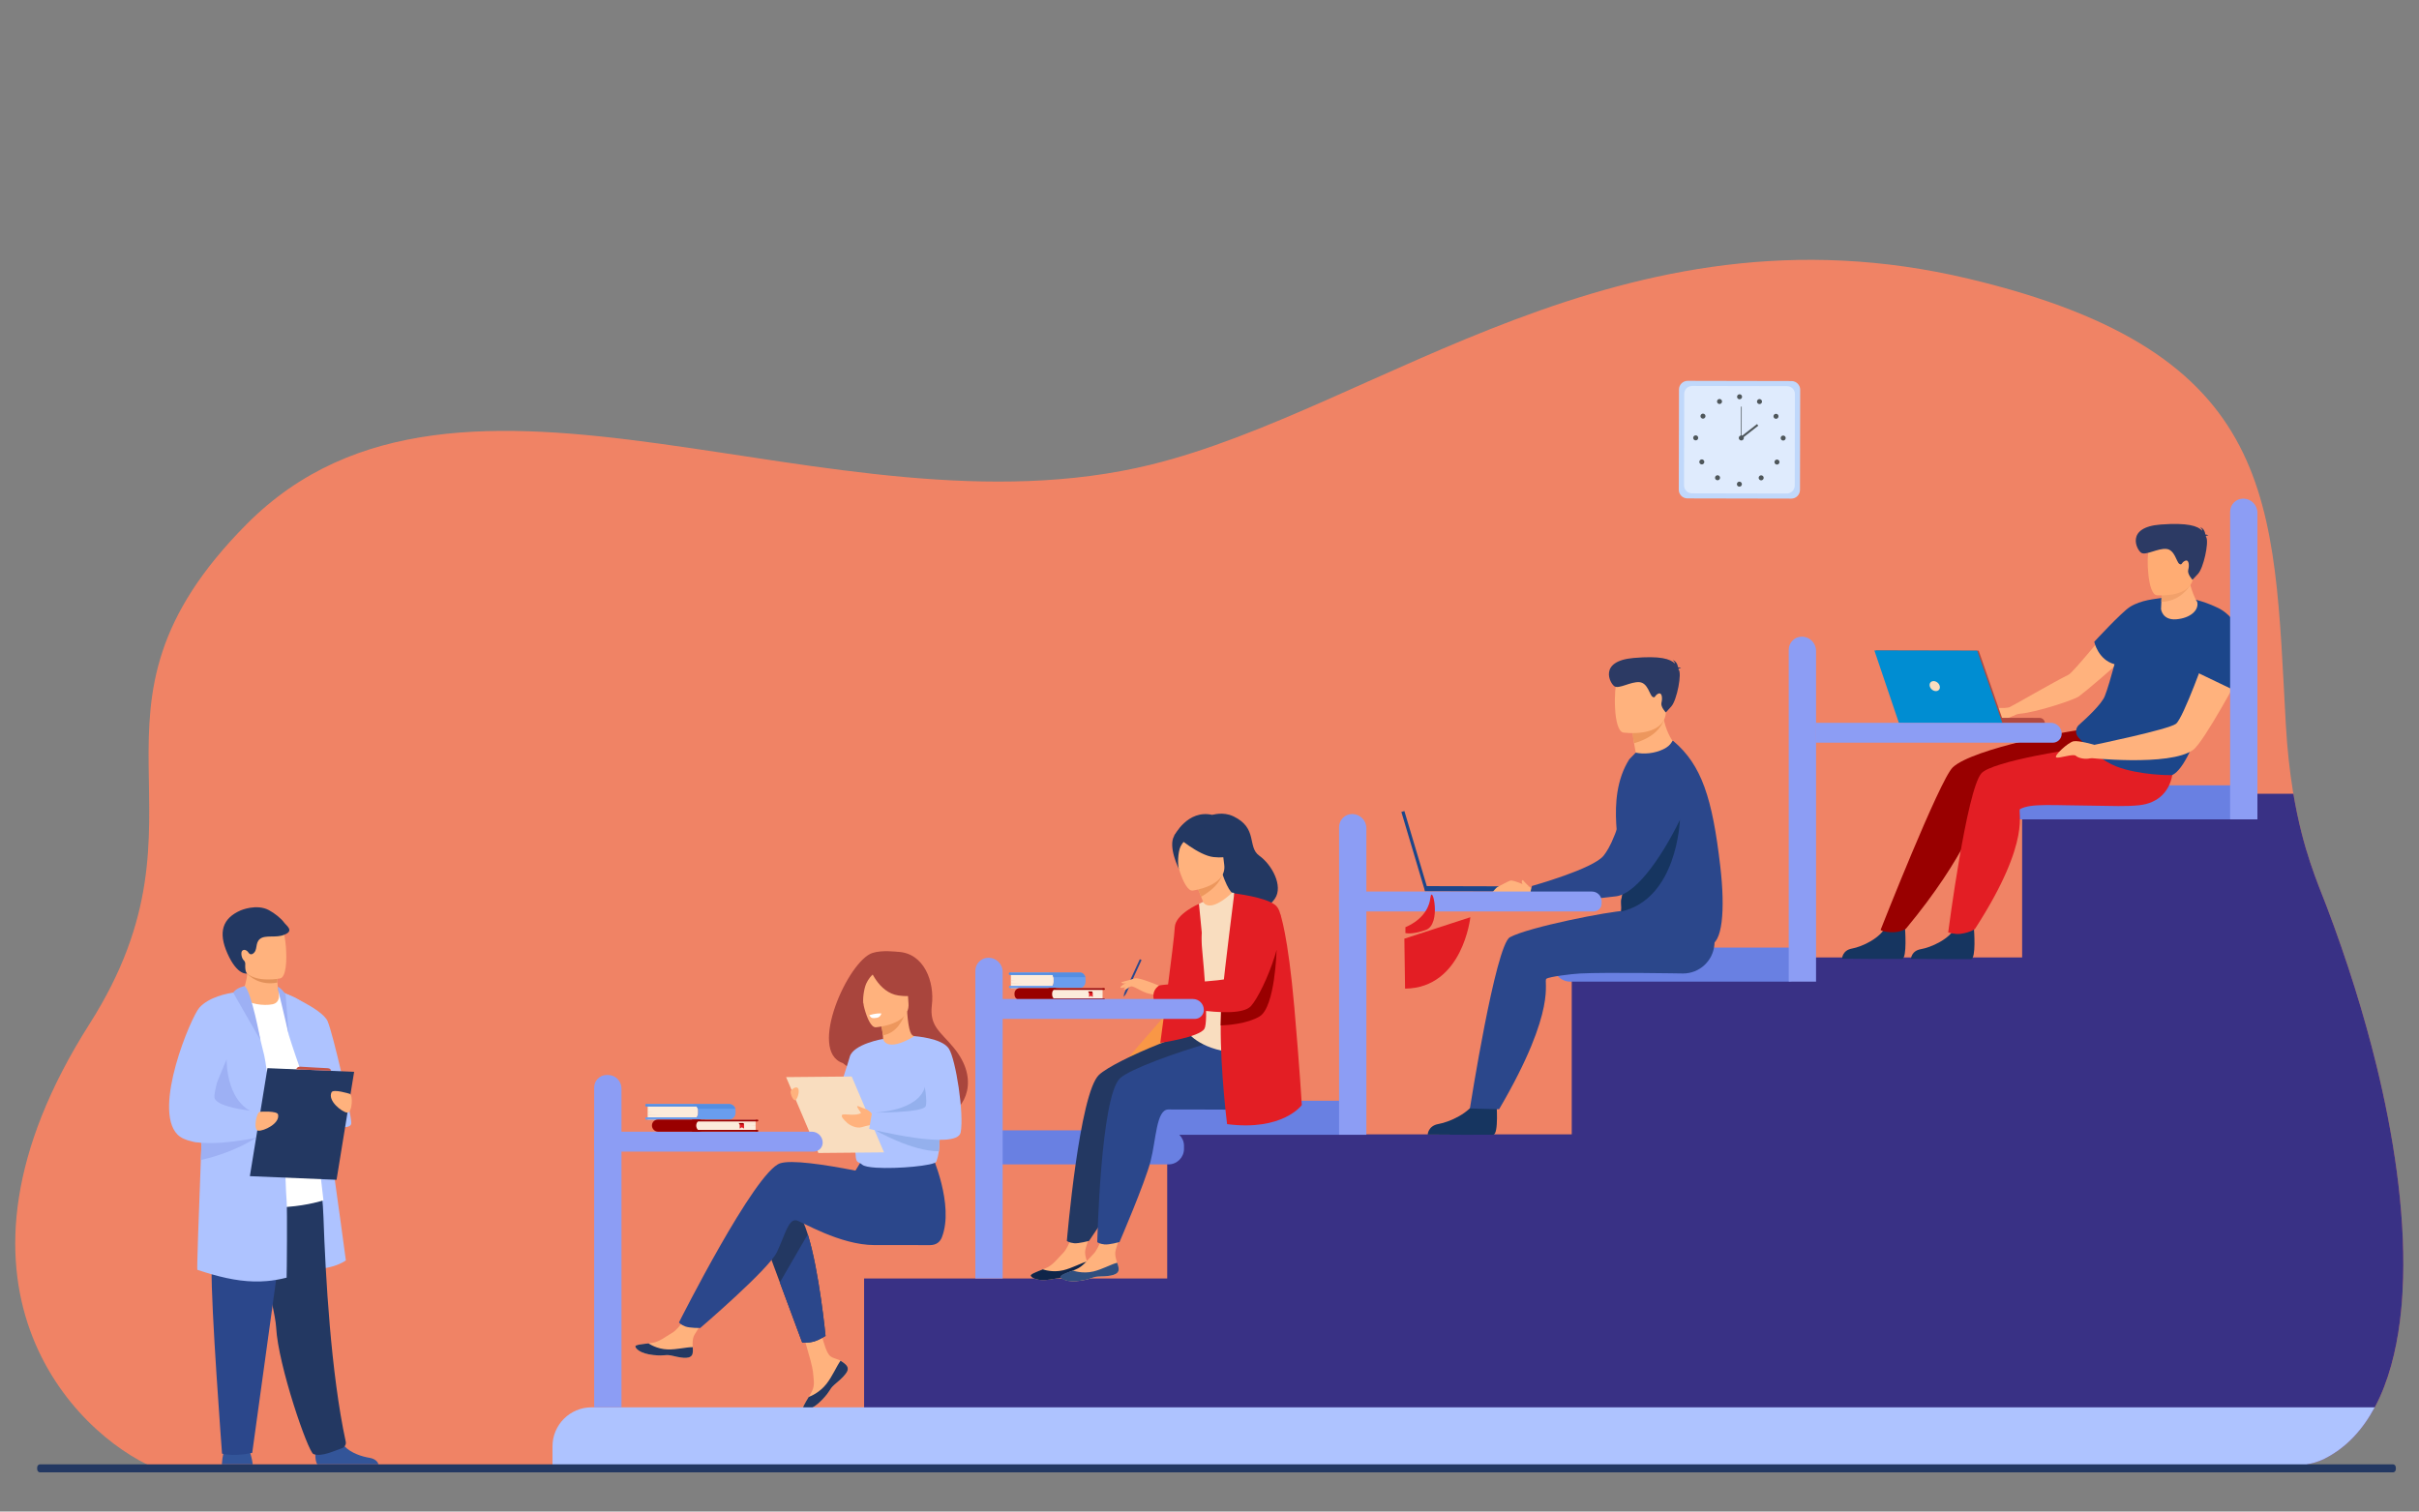 <?xml version="1.0" encoding="UTF-8"?>
<!DOCTYPE svg PUBLIC "-//W3C//DTD SVG 1.1//EN" "http://www.w3.org/Graphics/SVG/1.1/DTD/svg11.dtd">
<!-- Creator: CorelDRAW 2020 (64-Bit) -->
<svg xmlns="http://www.w3.org/2000/svg" xml:space="preserve" width="640mm" height="400mm" version="1.1" style="shape-rendering:geometricPrecision; text-rendering:geometricPrecision; image-rendering:optimizeQuality; fill-rule:evenodd; clip-rule:evenodd"
viewBox="0 0 64000 40000"
 xmlns:xlink="http://www.w3.org/1999/xlink"
 xmlns:xodm="http://www.corel.com/coreldraw/odm/2003">
 <rect x="0" y="0" width="64000" height="40000" fill="#808080" stroke="none"/>
 <defs>
  <style type="text/css">
   <![CDATA[
    .fil0 {fill:#F08365;fill-rule:nonzero}
    .fil33 {fill:#E31E24;fill-rule:nonzero}
    .fil23 {fill:#E31E24;fill-rule:nonzero}
    .fil13 {fill:#4E565A;fill-rule:nonzero}
    .fil27 {fill:#008DD2;fill-rule:nonzero}
    .fil1 {fill:#393185;fill-rule:nonzero}
    .fil36 {fill:#0F2549;fill-rule:nonzero}
    .fil19 {fill:#163560;fill-rule:nonzero}
    .fil20 {fill:#1C468A;fill-rule:nonzero}
    .fil4 {fill:#233862;fill-rule:nonzero}
    .fil5 {fill:#2B478B;fill-rule:nonzero}
    .fil21 {fill:#2C3A64;fill-rule:nonzero}
    .fil37 {fill:#304F7F;fill-rule:nonzero}
    .fil2 {fill:#335599;fill-rule:nonzero}
    .fil31 {fill:#548EE2;fill-rule:nonzero}
    .fil14 {fill:#6980E2;fill-rule:nonzero}
    .fil30 {fill:#699DEE;fill-rule:nonzero}
    .fil28 {fill:#8C9DF4;fill-rule:nonzero}
    .fil17 {fill:#94B0ED;fill-rule:nonzero}
    .fil38 {fill:#990000;fill-rule:nonzero}
    .fil22 {fill:#990000;fill-rule:nonzero}
    .fil9 {fill:#9DB0F4;fill-rule:nonzero}
    .fil15 {fill:#A9453D;fill-rule:nonzero}
    .fil35 {fill:#ABDDDA;fill-rule:nonzero}
    .fil3 {fill:#AEC3FF;fill-rule:nonzero}
    .fil26 {fill:#B24940;fill-rule:nonzero}
    .fil11 {fill:#C0D8FB;fill-rule:nonzero}
    .fil10 {fill:#C65447;fill-rule:nonzero}
    .fil12 {fill:#DFEBFD;fill-rule:nonzero}
    .fil8 {fill:#E2915A;fill-rule:nonzero}
    .fil16 {fill:#ED975D;fill-rule:nonzero}
    .fil24 {fill:#F2A16B;fill-rule:nonzero}
    .fil32 {fill:#F4D2B8;fill-rule:nonzero}
    .fil34 {fill:#F99746;fill-rule:nonzero}
    .fil18 {fill:#F9DDBF;fill-rule:nonzero}
    .fil29 {fill:#FCECDB;fill-rule:nonzero}
    .fil25 {fill:#FFAC73;fill-rule:nonzero}
    .fil7 {fill:#FFB27D;fill-rule:nonzero}
    .fil6 {fill:white;fill-rule:nonzero}
   ]]>
  </style>
 </defs>
 <g id="Слой_x0020_1">
  <path class="fil0" d="M63526.43 34686.79c-100.79,1012.21 -332.16,1877.27 -696.59,2556.08 -313.29,582.69 -739.79,1063.16 -1325.65,1359.62 -206.55,103.17 -415.08,152.02 -797.89,211.95l-51954.48 0c-174.17,-57.29 -4434.64,127.7 -4635.28,43.25 -2181.17,-917.28 -6099.25,-4920.12 -1745.74,-11764.83 3548.93,-5579.76 -771.46,-8268.07 4160.27,-13227.31 5638.02,-5669.39 15442.95,518.84 23927.45,-1571.42 6006.86,-1480.27 12432.01,-7107.4 21622.09,-4918.73 8259.28,1966.94 8065.64,5898.97 8396.31,11800.22 150.94,2670.28 764.12,3980.45 1068.48,4783.33 0.49,0.45 0.49,0.45 0.99,1.2 571.47,1506.03 1002.43,2905.47 1330.12,4241.3 493.52,2020.46 857.46,4407.78 649.92,6485.34z"/>
  <path class="fil1" d="M62876.51 28201.45c-327.69,-1335.83 -758.65,-2735.27 -1330.12,-4241.3 -0.5,-0.75 -0.5,-0.75 -0.99,-1.2 -223.93,-591.43 -614.67,-1448.98 -869.38,-2954.17l-7175.92 0 0 4331.96 -11916.06 0 0 4681.46 -10703.05 0 0 3814.96 -8019.32 0 0 4950.95 38025.36 0c223.43,-40.57 415.08,-80.59 617.16,-181.62 1365.37,-689.99 1870.31,-2391.44 2022.24,-3915.7 27.31,-273.82 45.18,-558.86 53.62,-853.63 52.13,-1843.01 -266.12,-3840.68 -703.54,-5631.71z"/>
  <path class="fil2" d="M5869.49 38751.59l818.13 0c-6.11,-43 -26.96,-173.38 -65.29,-293.78 -13.21,-41.76 -28.7,-82.57 -46.27,-117.77 -79.59,-158.79 -584.98,-57.8 -584.98,-57.8 0,0 -46.97,40.32 -83.61,193.79 -16.23,67.72 -30.54,157.54 -37.98,275.56z"/>
  <path class="fil3" d="M7371.4 26254.72c0,0 651.91,114.65 799.32,499.43 147.36,384.59 980.04,6600.48 980.04,6600.48 0,0 -412.3,326.55 -1297.41,209.28 -885.06,-117.28 -481.95,-7309.19 -481.95,-7309.19z"/>
  <path class="fil2" d="M8341.81 38493.26c2.19,111.41 16.24,216.82 56.6,258.33l1618.24 0c-20.6,-58.54 -78.84,-146.67 -244.97,-173.63 -188.77,-30.59 -483.04,-121.34 -654.83,-302.96 -61.22,-64.6 -106.8,-140.86 -126.81,-229.68 -76.11,-338.96 -629.51,103.86 -629.51,103.86 0,0 -22.34,178.49 -18.72,344.08z"/>
  <path class="fil4" d="M9038.65 38328.62c-180.83,57.54 -526.44,233.85 -746.04,150.78 -141.85,-53.41 -935.06,-2347.75 -986.5,-3351.22 -3.77,-73.04 -18.17,-174.77 -40.61,-299.09 -46.97,-258.83 -129.14,-614.72 -223.77,-1007.6 -253.87,-1052.24 -597.15,-2368.66 -589.7,-2789.39 11.52,-653.1 1946.18,-136.94 1946.18,-136.94 0,0 133.06,535.88 159.63,1311.31 52.48,1539.55 196.91,4140.02 589.84,5945.89 16.63,76.71 -34.01,152.23 -109.03,176.26z"/>
  <path class="fil5" d="M7695.91 31034.29l-1022.74 7412.6c0,0 -449.18,108.48 -798.47,21.84 0,0 -299.44,-3942.41 -274.51,-4895.59 24.97,-952.93 -214.89,-2550.27 54.76,-2726.53 269.65,-176.01 2040.96,187.68 2040.96,187.68z"/>
  <path class="fil6" d="M5525.66 26594.43c0,0 1074.77,-695.15 1845.74,-339.71 122.84,56.6 263,214.69 363.29,325.36 278.68,306.89 823.2,5184.76 823.2,5184.76 0,0 -1545.71,523.46 -3032.23,-177.7l0 -4992.71z"/>
  <path class="fil3" d="M7432.52 26237.3c0,0 1088.13,445.76 1235.49,788.29 147.36,342.83 626.33,2446.86 626.33,2693.51 0,246.67 -833.97,55.12 -968.22,-342.83 -111.46,-330.42 -487.51,-1345.51 -685.82,-1987.44l-207.78 -1151.53z"/>
  <path class="fil7" d="M7206.56 26576.95c-237.52,46.62 -586.47,-3.17 -841.91,-171.44 115.34,-275.55 162.55,-493.07 179.43,-633.68 0.94,-7.5 1.69,-14.8 2.49,-21.85 7.59,-72.83 6.45,-122.33 2.93,-145.18l614.07 0c0,0 167.91,76.71 167.91,129.89 0,28.45 0.25,55.36 0.75,81.38 1.19,70.6 4.07,132.26 7.74,185.19 11.67,172.38 31.43,253.46 31.43,253.46 0,0 75.02,275.11 -164.84,322.23z"/>
  <path class="fil8" d="M7339.97 26001.26c-465.27,89.87 -735.37,-164.34 -795.89,-229.43 -8.59,-9.44 -13.01,-15.05 -13.01,-15.05 4.92,-2.43 10.09,-4.62 15.5,-6.8 173.12,-70.15 566.15,-14.3 785.66,66.09 1.19,70.6 4.07,132.26 7.74,185.19z"/>
  <path class="fil7" d="M6392.1 25503.82c83.17,447.45 660.5,432.9 910.04,404.69 70.21,-7.74 114.34,-16.73 114.34,-16.73 79.2,-21.1 123.33,-145.92 143.89,-309.32 40.76,-323.12 -10.72,-797.82 -65.29,-919.17 -82.23,-182.61 -237.03,-379.97 -818.48,-237.48 -581.5,142.55 -391.19,504.8 -284.5,1078.01z"/>
  <path class="fil4" d="M7516.68 24413.7c-79.44,-110.02 -247.96,-244.52 -400.98,-327.29 -328.78,-177.7 -749.52,5.81 -751.3,6.55 -474.91,208.78 -598.93,572.02 -347.15,1138.18 266.22,598.48 519.78,531 519.78,531 0,0 -53.82,-33.51 -48.96,-219.94 0.26,-10.73 0.7,-19.47 1.2,-26.96 2.43,-38.38 -11.07,-76.76 -39.62,-102.23 -58.99,-52.68 -87.78,-211.96 -38.33,-256.15 59.58,-53.42 143.34,11.42 170.05,61.42 23.38,35.2 65.24,47.62 104.22,23.09 147.8,-93.5 51.83,-280.42 193.08,-394.77 141.21,-114.39 427.84,-18.22 639.7,-109.53 277.34,-103.17 58.18,-240.36 -1.69,-323.37z"/>
  <path class="fil3" d="M7582.86 33811.31c-93.59,24.03 -186.19,43.69 -278.34,58.98 -81.42,13.86 -162.45,24.28 -243.63,31.08 -459.96,40.07 -922.05,-24.77 -1462.09,-179.63 -121.6,-34.75 -247.21,-74.33 -377.69,-118.27 -13.85,-4.61 35.5,-1432.69 92.54,-2905.66 5.76,-151.98 11.77,-304.75 17.63,-456.24 2.58,-64.3 5.06,-128.19 7.65,-191.8 51.68,-1302.76 102.92,-2479.32 113.74,-2542.72 24.68,-143.24 47.77,-265.58 72.94,-371.48 73.58,-308.58 164.94,-477.78 364.13,-623.46 19.42,-14.55 178.75,-94.93 319.25,-164.83 116.44,-57.8 219.86,-108.3 219.86,-108.3 0.09,0 0.09,0 0.09,0 46.33,22.6 101.98,128.89 160.18,277.75 106.99,274.61 222.42,695.1 302.76,1009.29 0.25,0.69 0.35,1.43 0.35,1.68l0 0c51.69,202.72 88.82,360.81 99.34,405.94 17.98,76.71 41.66,224.82 69.57,425.6 37.83,273.12 83.01,644.11 130.78,1065.14 4.91,43.2 9.82,86.89 14.74,131.33 5.66,50.24 11.42,101.48 17.08,152.97 1.84,16.73 3.67,33.27 5.42,49.75 18.41,166.82 36.93,338.96 55.36,513.73 15.38,144.48 234.59,249.14 249.73,396.01 8.69,86.44 26.92,883.02 50.4,1137.23 16.78,181.62 4.82,1920.46 -1.79,2005.91z"/>
  <path class="fil9" d="M5996.59 28032.2c-0.7,2.93 -37.28,1317.36 951.39,1477.13 988.73,159.53 331.81,201.78 331.81,201.78 0,0 -1860.23,-78.94 -1890.96,-128.2 -30.74,-49.05 607.76,-1550.71 607.76,-1550.71z"/>
  <path class="fil9" d="M6831.96 30073.56c0,0 -18.58,13.1 -54.17,36.19 -0.65,0.25 -1.25,0.74 -1.89,0.99 -150.79,96.37 -598.48,358.83 -1250.29,534.83 -68.41,18.47 -139.12,35.95 -211.96,52.24 5.76,-151.98 11.77,-304.75 17.63,-456.24 -86.09,-6.8 -168.46,-17.73 -244.97,-33.96 2.53,-19.91 5.26,-40.07 7.79,-59.98 82.91,-34 165.34,-66.78 244.83,-97.86 64.74,-25.27 127.4,-49.5 186.68,-71.84 267.76,-101.73 466.22,-170.45 466.22,-170.45l792.56 251.03 47.57 15.05z"/>
  <path class="fil3" d="M7041.73 30051.46c0,0 -101.84,25.53 -263.94,58.29 -0.65,0 -1.15,0 -1.74,0.25 -298.95,59.98 -801.55,144.23 -1250.44,139.87 -66.23,-0.75 -131.28,-3.43 -194.33,-8.3 -86.09,-6.8 -168.46,-17.73 -244.97,-33.96 -164.09,-34.51 -301.53,-93.24 -391.44,-184.79 -667.79,-680.31 364.38,-3121.31 581.45,-3358.98 253.36,-277.25 715.75,-374.61 971.1,-407.88 10.68,-1.44 20.9,-2.68 30.84,-3.87 89.76,-10.92 147.41,-13.11 150.59,-13.11 0.09,0 0.09,0 0.09,0 0,0 -20.01,64.35 -53.57,173.58 -12.96,42.26 -28.1,91.31 -44.69,145.92 -156.84,513.48 -459.46,1523.02 -592.81,2092.36 -48.91,208.33 -75.08,357.62 -63.16,402.31 52.08,194.23 591.63,294.27 933.47,338.42 142.55,18.46 250.78,27.2 274.96,29.14 1.74,0 3.33,0 5.06,0.24l19.77 81.08 47.27 194.49 46.57 190.85 39.92 164.09z"/>
  <polygon class="fil4" points="8904.2,31221.72 6610.76,31125.1 7076.03,28266.99 9369.52,28363.61 "/>
  <path class="fil7" d="M6888.2 29420.95c0,0 446.41,-31.08 468.85,73.09 52.18,242.54 -383.84,441.64 -525.09,428.03 -141.26,-13.6 -46.53,-517.4 56.24,-501.12z"/>
  <path class="fil7" d="M9244.1 28943.87c0,0 -427.14,-133.51 -472.97,-37.39 -106.94,223.87 271.2,518.6 411.75,538.01 140.56,19.46 164.94,-492.58 61.22,-500.62z"/>
  <path class="fil9" d="M6475.27 26095.5c0,0 -211.86,36.64 -306.05,171.89 0,0 726.13,1271.48 723.01,1260.06 -3.13,-11.42 -237.33,-1275.85 -416.96,-1431.95z"/>
  <path class="fil9" d="M7349.7 26112.72c61.82,23.29 180.38,144.69 207.14,211.96l83.46 1064.15c0,0 -178.19,-781.04 -268.9,-1134.11 -23.04,-89.56 -18.82,-117.02 -21.7,-142z"/>
  <path class="fil10" d="M7836.32 28299.01c0,0 18.12,-79.38 122.49,-70.15 104.41,9.24 690.93,38.13 690.93,38.13 0,0 113.11,-1.94 102.58,70.65l-916 -38.63z"/>
  <path class="fil11" d="M47392.65 13195.22l-2748.23 -5.65c-126.01,-0.3 -229.18,-103.72 -228.74,-229.88l5.36 -2652.46c0.26,-126.16 103.68,-229.18 229.94,-228.93l2748.13 5.71c126.11,0.25 229.38,103.71 228.88,229.88l-5.46 2652.4c-0.49,126.21 -103.77,229.18 -229.88,228.93z"/>
  <path class="fil12" d="M47273.99 13060.18l-2510.11 -5.17c-115.34,-0.24 -209.27,-94.68 -209.03,-209.97l4.82 -2422.62c0.25,-115.19 94.68,-209.27 210.02,-209.07l2509.76 5.21c115.68,0.2 209.52,94.68 209.52,209.92l-4.96 2422.62c-0.5,115.24 -94.83,209.33 -210.02,209.08z"/>
  <path class="fil13" d="M45957.76 10499.78c0,-36.69 29.8,-66.39 66.53,-66.29 36.75,0.05 66.54,29.85 66.04,66.54 0,36.68 -29.79,66.37 -66.53,66.28 -36.74,-0.05 -66.04,-29.89 -66.04,-66.53z"/>
  <path class="fil13" d="M46493.49 10594.76c17.87,-32.02 58.59,-43.5 90.36,-25.62 31.78,17.92 43.7,58.38 25.82,90.41 -17.87,32.03 -58.59,43.49 -90.36,25.62 -32.28,-17.92 -43.7,-58.39 -25.82,-90.41z"/>
  <path class="fil13" d="M46952.25 10960.58c30.79,-19.86 72,-10.87 91.86,19.96 19.36,30.88 10.43,71.99 -20.36,91.8 -30.78,19.81 -71.99,10.88 -91.85,-20 -19.36,-30.84 -10.93,-71.95 20.35,-91.76z"/>
  <path class="fil13" d="M47178.16 11525.75c36.75,0.05 66.53,29.83 66.53,66.53 -0.49,36.69 -29.78,66.38 -66.53,66.33 -36.73,-0.1 -66.53,-29.89 -66.53,-66.58 0,-36.7 30.29,-66.39 66.53,-66.28z"/>
  <path class="fil13" d="M47060.99 12180.83c25.82,26.01 25.82,68.06 -0.5,93.98 -25.81,25.87 -68.02,25.77 -93.84,-0.2 -25.81,-26.01 -25.81,-68.06 0.5,-93.98 25.82,-25.87 67.53,-25.77 93.84,0.2z"/>
  <path class="fil13" d="M46642.93 12598.23c25.83,25.97 25.83,68.03 -0.49,93.94 -25.82,25.87 -68.02,25.77 -93.84,-0.19 -25.82,-26.02 -25.82,-68.07 0.5,-93.94 25.82,-25.92 67.52,-25.82 93.83,0.19z"/>
  <path class="fil13" d="M45953.3 12812.37c0,-36.68 29.79,-66.37 66.03,-66.33 36.75,0.1 66.53,29.89 66.53,66.58 0,36.7 -29.78,66.39 -66.53,66.34 -36.74,-0.1 -66.53,-29.89 -66.03,-66.59z"/>
  <path class="fil13" d="M45552.22 10592.82c-17.72,-32.12 -58.03,-43.74 -90.31,-25.97 -32.07,17.73 -43.74,58.14 -26.02,90.27 17.73,32.12 58.3,43.74 90.37,25.96 31.82,-17.72 43.74,-58.18 25.96,-90.26z"/>
  <path class="fil13" d="M45092.37 10956.71c-30.83,-19.96 -72.09,-11.17 -92,19.6 -19.91,30.84 -11.18,71.95 19.65,91.91 30.84,19.96 71.85,11.17 91.76,-19.62 20.15,-30.83 11.17,-71.93 -19.41,-91.89z"/>
  <path class="fil13" d="M44863.68 11520.98c-36.7,-0.1 -66.53,29.59 -66.53,66.28 -0.25,36.69 29.59,66.48 66.28,66.58 36.64,0.05 66.48,-29.64 66.48,-66.33 0,-36.69 -29.59,-66.48 -66.23,-66.53z"/>
  <path class="fil13" d="M44978.52 12176.56c-25.97,25.87 -26.27,67.92 -0.25,93.94 25.72,25.96 67.97,26.06 93.94,0.14 26.01,-25.86 26.01,-67.92 0.25,-93.88 -25.97,-26.02 -67.98,-26.12 -93.94,-0.2z"/>
  <path class="fil13" d="M45394.63 12595.65c-25.96,25.87 -25.96,67.92 -0.24,93.89 26.01,26.02 67.97,26.12 93.99,0.25 25.96,-25.92 26.21,-67.97 0.2,-93.94 -25.72,-26.02 -67.98,-26.07 -93.95,-0.2z"/>
  <path class="fil13" d="M46003.94 11589.75c0,-36.7 29.79,-66.39 66.53,-66.29 36.74,0.05 66.53,29.84 66.53,66.53 0,36.69 -29.79,66.38 -66.53,66.33 -36.74,-0.09 -66.53,-29.89 -66.53,-66.57z"/>
  <polygon class="fil13" points="46079.41,11589.89 46061.53,11589.84 46063.03,10759.94 46081.39,10759.99 "/>
  <polygon class="fil13" points="46078.91,11610.1 46045.15,11567.25 46486.04,11222.78 46519.31,11265.63 "/>
  <path class="fil14" d="M47282.92 25076.28l-5734.77 0c-248.9,0 -450.63,201.73 -450.63,450.58l0 0c0,249.14 201.73,450.87 450.63,450.87l5734.77 0c248.75,0 450.83,-201.73 450.83,-450.87l0 0c0,-248.85 -202.08,-450.58 -450.83,-450.58z"/>
  <path class="fil14" d="M30913.01 29913.02l-4385.24 0c-227.79,0 -412.55,184.75 -412.55,412.5l0 76.21c0,227.74 184.76,412.49 412.55,412.49l4385.24 0c227.94,0 412.49,-184.75 412.49,-412.49l0 -76.21c0,-227.75 -184.55,-412.5 -412.49,-412.5z"/>
  <path class="fil7" d="M22394.31 36131.65c39.32,45.14 44.43,95.38 25.02,149.05 0,0.25 -0.3,0.5 -0.5,0.75 -35.94,99.3 -154.65,210.02 -292.58,320.74 -17.48,14.29 -33.27,27.16 -46.87,39.32 -3.63,3.13 -7.25,6.31 -10.43,9.43 -2.88,2.44 -5.56,4.87 -8.24,7.3 -128.44,118.52 -80.14,145.67 -311.25,386.03 -263.2,274.12 -444.57,278.99 -496.26,254.21 -43.69,-21.35 45.13,-166.77 143.24,-330.17 4.87,-7.8 9.48,-15.79 14.3,-23.83 13.16,-21.6 26.22,-43.7 39.13,-65.54 115.28,-196.67 85.69,-288.92 58.23,-581.5 -22.09,-237.68 -369.74,-1328.29 -369.74,-1328.29l504.75 -86.89c0,0 151.97,868.43 319.49,1002.23 89.37,71.16 189.66,72.1 275.86,124.78 6.05,3.87 12.11,7.55 17.92,11.41 48.81,32.53 98.61,65.79 137.93,110.97z"/>
  <path class="fil4" d="M22394.31 36131.65c39.32,45.14 44.43,95.38 25.02,149.05 0,0.25 -0.3,0.5 -0.5,0.75 -43.93,99.05 -159.77,209.52 -293.08,319.74 -17.23,14.55 -32.77,27.91 -46.37,40.32 -3.63,3.13 -7.25,6.31 -10.43,9.43 -2.88,2.44 -5.56,4.87 -8.24,7.3 -128.44,118.52 -80.14,145.67 -311.25,386.03 -263.2,274.12 -444.57,278.99 -496.26,254.21 -43.69,-21.35 45.13,-166.77 143.24,-330.17 51.49,-18.72 289.66,-115.34 469.55,-346.01 158.53,-202.23 264.38,-462.24 372.47,-613.03 6.05,3.87 12.11,7.55 17.92,11.41 48.81,32.53 98.61,65.79 137.93,110.97z"/>
  <path class="fil7" d="M18324.34 35816.52c-31.17,155.86 -253.21,129.89 -501.36,69.17 -248.15,-60.67 -189.17,11.42 -542.28,-27.66 -353.16,-39.07 -460.16,-170.69 -470.88,-223.37 -9.63,-46.62 164.84,-62.91 351.97,-84.5 23.54,-2.69 47.17,-5.56 70.8,-8.5 211.36,-26.46 366.12,-162.9 558.02,-274.81 181.81,-106.15 453.15,-538.3 453.15,-538.3l484.29 38.37c0,0 -254.16,386.03 -352.47,553.8 -57.79,98.81 -54.71,229.19 -47.51,329.92 3.72,54.92 7.35,110.97 -3.73,165.88z"/>
  <path class="fil4" d="M17822.98 35885.69c-248.15,-60.67 -189.17,11.42 -542.28,-27.66 -353.16,-39.07 -460.16,-170.69 -470.88,-223.37 -9.63,-46.62 164.84,-62.91 351.97,-84.5l1.79 3.66c0,0 211.76,150.05 505.73,157.05 239.56,5.86 493.32,-62.86 658.76,-60.23 3.72,54.92 7.35,110.97 -3.73,165.88 -31.17,155.86 -253.21,129.89 -501.36,69.17z"/>
  <path class="fil4" d="M20180.31 32719.7l452.81 1218.36 590.93 1590.49c0,0 160.48,15.54 313.94,-28.64 141.56,-40.81 303.71,-147.86 303.71,-147.86 0,0 -164.14,-1707.76 -470.28,-2688.15 -78.4,-251.78 -166.33,-455.24 -263.39,-569.84 -474.66,-561.09 -927.72,625.64 -927.72,625.64z"/>
  <path class="fil5" d="M20640.62 30784.94c296.46,-95.67 1142.59,27.21 1992.36,193.49l177.94 -293.29 1835.47 -143.48c0,0 605.53,1343.13 274.11,2198.95 -48.8,126.01 -145.67,206.59 -310.75,209.27l-26.72 0c0,0 -1092.55,-0.69 -1447.25,-0.69 -912.91,0 -1931.88,-627.38 -2063.7,-653.85 -215.58,-43.24 -302.02,388.47 -517.85,841.53 -215.63,453 -2028.15,2006.65 -2028.15,2006.65 0,0 -278.54,2.63 -393.63,-40.36 -123.73,-46.57 -169.01,-106.8 -169.01,-106.8 0,0 2008.3,-3995.59 2677.18,-4211.42z"/>
  <path class="fil15" d="M22299.63 28133.18c578.77,470.79 1973.38,1286.58 1981.13,1283.16 0,0 446.75,267.56 751.46,136.24 508.12,-219.01 898.32,-985.26 195.42,-1833.08 -350.34,-422.92 -640.94,-562.04 -572.77,-1124.38 73.83,-608.91 -200.98,-1374.9 -902.19,-1406.93 -58.49,-2.68 -413.43,-50.05 -666.89,29.39 -645.85,202.73 -1725.54,2603.66 -786.16,2915.6z"/>
  <path class="fil7" d="M24198 27421.35c3.12,0.5 -141.06,314.44 -350.64,390.65 -222.87,81.33 -539.2,-50.74 -536.31,-52.44 37.88,-21.84 64.84,-164.63 50.29,-336.52 -0.99,-7.99 -1.48,-16.24 -2.43,-24.73 -19.66,-192.04 -75.27,-402.56 -78.89,-416.41 0,-0.25 0,-0.5 0,-0.5l679.31 -194.23 40.07 -11.62c42.69,536.77 106.35,635.58 198.6,645.8z"/>
  <path class="fil16" d="M23959.33 26787.17c-66.04,197.41 -234.05,554.05 -600.42,611.14 -19.66,-192.04 -75.27,-402.56 -78.89,-416.41 0,-0.25 0,-0.5 0,-0.5l679.31 -194.23z"/>
  <path class="fil7" d="M23166.86 27185.86c0,0 915.8,-60.72 868.93,-630.56 -46.63,-569.53 40.07,-960.92 -546.5,-946.37 -586.61,14.79 -682.24,241.59 -712.87,435.58 -30.59,193.73 151.03,1142.54 390.44,1141.35z"/>
  <path class="fil15" d="M23002.27 25598.99c0,0 227.45,667.4 767.69,745.11 394.03,56.59 550.62,-50 550.62,-50 0,0 -219.95,-209.03 -339.16,-530.51 -35.2,-94.69 -118.26,-163.65 -218.01,-179.19 -280.72,-43.2 -642.72,-228.94 -761.14,14.59z"/>
  <path class="fil15" d="M23196.45 25716.96c0,0 -163.6,66.04 -277.49,310.32 -62.36,133.26 -107.54,450.82 -68.92,581.95 0,0 -263.44,-609.16 -72.63,-883.78 202.03,-291.09 419.04,-8.49 419.04,-8.49z"/>
  <path class="fil3" d="M24960.32 29523.68c-16.24,69.16 -30.33,132.82 -41.51,191.3 -18.66,94.93 -31.57,176.51 -40.56,248.6 -27.9,224.61 -19.41,357.63 -38.33,503.3 -10.47,81.33 -29.64,166.83 -68.22,274.12 -37.88,104.17 -1030.19,197.16 -1594.9,159.78 -179.15,-11.67 -315.88,-36.9 -364.19,-78.95 -201.53,-174.76 -181.37,210.02 -209.03,-1631.05 -13.35,-897.83 761.88,-1697.54 761.88,-1697.54 0,0 61.92,383.6 830.8,-73.08 27.46,-15.79 330.22,432.4 621.57,984.71 321.18,609.9 233.05,738.84 142.49,1118.81z"/>
  <path class="fil5" d="M20633.12 33938.06l590.93 1590.49c0,0 160.48,15.54 313.94,-28.64 141.56,-40.81 303.71,-147.86 303.71,-147.86 0,0 -164.14,-1707.76 -470.28,-2688.15l-738.3 1274.16z"/>
  <path class="fil3" d="M23365.46 27493c0,0 -791.27,134.25 -884.01,474.85 -93,340.64 -734.93,2245.57 -734.93,2245.57 0,0 497.5,169.71 683.24,-16.04 185.74,-185.73 646.54,-1723.8 646.54,-1723.8l289.16 -980.58z"/>
  <path class="fil6" d="M23319.84 26819.94c0,0 -22.35,98.85 -122.14,115.34 -99.8,16.53 -129.2,6.05 -151.73,-11.87 -22.35,-17.97 -47.87,-55.61 -47.87,-55.61 0,0 160.02,-59.98 321.74,-47.86z"/>
  <path class="fil17" d="M24878.25 29963.58c-27.9,224.61 -19.41,357.63 -38.33,503.3 -718.18,2.19 -1678.67,-554.79 -1678.67,-554.79l1717 51.49z"/>
  <path class="fil17" d="M23161.25 29440.86c0,0 1119.02,-33.26 1307.69,-669.38 207.34,-698.72 439.44,287.48 439.44,287.48l-123.57 629.31 -1227.8 0 -395.76 -247.41z"/>
  <polygon class="fil18" points="23388.5,30495.78 21652.09,30512.06 20797.71,28504.17 22534.12,28487.93 "/>
  <path class="fil7" d="M23161.25 29588.47l-127.2 -156.34c0,0 -86.19,-76.96 -148.61,-90.07 -62.35,-12.86 -194.47,-89.12 -207.34,-67.72 -12.6,21.6 101.49,174.52 101.49,174.52l5.86 0.74c-131.12,98.56 -462.04,11.67 -503.05,51.99 -49.3,48.56 68.22,153.92 131.32,213.14 63.11,59.24 243.73,157.79 384.59,114.1 102.67,-32.03 264.63,-64.54 264.63,-64.54l98.31 -175.82z"/>
  <path class="fil3" d="M24196.26 27420.36c0,0 726.67,47.61 908.29,330.97 181.63,283.3 406.69,1721.61 312.2,2215.68 -94.43,494.06 -2420.58,-94.49 -2420.58,-94.49l74.08 -428.48c0,0 1342.58,7.75 1419.09,-167.07 101.73,-232.56 -293.08,-1856.61 -293.08,-1856.61z"/>
  <path class="fil7" d="M20928.34 28857.48c0,0 109.28,-124.08 178.69,-64.6 69.21,59.49 -18.22,352.02 -84.5,322.43 -66.03,-29.89 -132.32,-221.68 -94.19,-257.83z"/>
  <path class="fil19" d="M39591.04 29166.25c0,0 68.42,851.25 -83.81,862.42 -20.35,1.44 -773,1.44 -773,1.44l-960.98 -5.61c0,0 6.31,-231.32 287.23,-280.37 280.92,-49.06 836.65,-285.29 1006.85,-656.52 178.94,-390.65 523.71,78.64 523.71,78.64z"/>
  <path class="fil5" d="M45382.72 24644.82c0,0 -6.06,159.53 -25.22,362.5 -40.32,427.53 -398.69,754.58 -827.92,754.58 0,0 -2044.54,-35.21 -2724.79,0 -225.36,11.67 -816.54,84.45 -891.07,139.62 -93.94,69.4 327.05,758.7 -1251.08,3452.16l-773.05 -19.66c0,0 677.87,-4323.83 1058.34,-4531.17 491.38,-267.75 2622.61,-688.74 3053.08,-701.4 430.46,-12.61 2381.71,543.37 2381.71,543.37z"/>
  <path class="fil7" d="M43306.4 20053.19c-262.19,162.41 -276.99,486.02 -276.99,486.02 639.74,165.43 1570.33,-544.71 1570.33,-544.71 0,0 -411.75,-276.65 -564.22,-884.56 -7.8,-30.64 -14.8,-62.12 -20.91,-94.34 -20.16,-102.38 -32.52,-213.2 -34.7,-332.86l-293.78 263.25 -488.71 437.82c0,0 11.17,181.62 72.34,494.06 10.43,54.47 22.79,113.01 36.64,175.32z"/>
  <path class="fil5" d="M42945.15 23411.47c21.84,142.74 -22.34,257.08 -43.69,363.18 -8.24,40.82 -13.36,79.89 -9.73,119.22 8.24,93.73 6.8,168.26 0,228.73 -21.35,194.19 -95.18,246.66 -61.42,343.78 0,0 150.04,87.64 425.35,192.05 119.96,45.38 263.44,93.68 428.53,139.37 8.74,2.43 17.23,5.05 25.97,7.24 639.49,172.88 1311.56,209.77 1501.66,204.71 363.14,-9.98 436.13,-929.4 301.53,-2087.48 -209.77,-1804.54 -493.33,-2678.97 -1240.16,-3311.32 -47.32,-39.67 -15.54,95.73 -266.82,217.03 -231.87,111.21 -511.79,137.67 -728.86,89.36l-170.9 175.02c-339.21,536.17 -374.86,1172.63 -346.21,1702.85 29.59,540.24 90.32,993 145.93,1363.74 13.8,88.87 26.41,173.12 38.82,252.52z"/>
  <path class="fil16" d="M43197.42 19383.81c0,0 -26.01,-27.41 35.21,285.04 541.18,-156.6 717.44,-432.31 789.78,-615.12 20.65,-51.63 -201.29,-79.19 -336.28,-107.74l-488.71 437.82z"/>
  <path class="fil7" d="M42945.89 19385.29c0,0 1044.25,149.55 1127.46,-502.21 83.06,-651.7 273.92,-1071.35 -389.41,-1194.37 -663.27,-123.04 -824.73,109.07 -905.37,319.89 -80.58,210.81 -102.18,1321.04 167.32,1376.69z"/>
  <polygon class="fil20" points="37782.99,23562.94 37702.85,23586.78 37076.22,21487.13 37156.31,21463.15 "/>
  <polygon class="fil20" points="40002.54,23455.65 37703.1,23449.35 37702.85,23586.78 40002.05,23593.34 "/>
  <path class="fil21" d="M44406.5 17701.61c8.49,-9.68 27.9,-17.52 70.9,-20.25 0,0 -34.75,-21.35 -81.12,-22.2 -9.69,-60.27 -42.46,-166.77 -146.62,-191.94 0,0 56.1,29.34 63.84,93.44 -121.39,-122.64 -379.72,-210.47 -1093.04,-148.56 -940.07,81.68 -625.15,681.45 -502.81,752.3 122.34,70.8 427.29,-128.4 654.34,-112.21 227,16.24 272.63,343.73 350.08,388.11 77.21,44.4 46.38,-34.95 150.05,-82.81 103.91,-47.91 115.08,124.57 85.94,237.03 -29.14,112.41 115.09,259.27 115.09,259.27 0,0 0,0 143.24,-156.84 152.72,-166.93 291.35,-904.28 192.29,-977.86 -0.99,-6.75 -1.48,-10.73 -2.18,-17.48z"/>
  <path class="fil19" d="M42891.73 23893.87c8.24,93.73 6.8,168.26 0,228.73 1481.75,-338.71 1548.73,-2391.24 1555.54,-2426.34l-1496.81 1317.51c0,0 -18.92,57.05 -44.13,145.18 13.8,88.87 26.41,173.12 38.82,252.52 21.84,142.74 -22.34,257.08 -43.69,363.18 -8.24,40.82 -13.36,79.89 -9.73,119.22z"/>
  <path class="fil7" d="M40672.87 23510.76c0,0 -95.68,15.54 -196.91,-31.82 -100.99,-47.56 -449.89,-197.36 -515.17,-176.75 -65.54,20.4 -279.43,141.3 -329.73,164.14 -50.49,22.84 -139.31,140.56 -139.31,140.56 36.88,37.44 164.58,50.29 222.62,51.98 58,1.69 488.71,137.18 616.21,142.25 127.45,5.11 326.05,-20.86 326.05,-20.86l16.24 -269.5z"/>
  <path class="fil7" d="M40475.96 23478.94c0,0 -139.32,-129.14 -185.69,-191.3 0,0 -27.96,12.61 -28.9,36.14 -1.94,39.37 36.39,111.71 36.39,111.71l178.2 43.45z"/>
  <path class="fil5" d="M43220.95 20396.12c766.75,-467.11 1672.07,348.94 1291.41,1162.26 -441.14,943.1 -1175.87,2093.44 -1759.75,2161.41 -416.12,48.31 -1605.09,200.79 -2108.84,106.85 0,0 -244.03,12.12 -111.71,-380.97 0,0 1627.43,-453.5 1897.63,-805.07 144.97,-188.62 391.64,-570.28 773.29,-2233.56 1.69,-6.75 11.87,-7.35 17.97,-10.92z"/>
  <path class="fil14" d="M59035.58 20782.15l-5642.23 0c-248.74,0 -450.32,201.77 -450.32,450.68l0 0c0,248.83 201.58,450.61 450.32,450.61l5642.23 0c248.75,0 450.33,-201.78 450.33,-450.61l0 0c0,-248.91 -201.58,-450.68 -450.33,-450.68z"/>
  <path class="fil7" d="M53265.26 18943.56c0,0 92.34,-49.15 173.77,-56.01 457.77,-38.43 1450.28,-375.95 1555.54,-453.45 194.13,-143.09 1005.41,-822.65 1325.16,-1165.83 0.5,-0.2 268.11,-313.69 268.11,-313.69 302.86,-324.62 29.79,-892.86 29.79,-892.86 0,0 -519.34,219.21 -707.02,435.58 -123.13,141.31 -1063.01,1300.53 -1180.18,1357.34 -381.81,185.04 -1464.18,817.29 -1576.88,866.84 0,0 -146.97,101.43 111.71,222.08z"/>
  <path class="fil19" d="M50400.94 24552.82c0,0 61.57,813.56 -77.94,824.24 -18.87,1.24 -708.51,0 -708.51,0l-879.79 -7.25c0,0 5.95,-221.19 263.14,-267.57 257.68,-46.12 767.09,-271.18 923.99,-625.68 164.83,-372.92 479.11,76.26 479.11,76.26z"/>
  <path class="fil22" d="M56537.69 19568.95c0,0 -80.43,1474.9 -215.98,1731.55 0,0 -60.57,-21.41 -500.97,-26.22 -533.24,-5.86 -3079.29,-21.35 -3385.14,132.57 -95.32,48.15 -371.88,1197.11 -2011.32,3171.69 0,0 -163.35,109.28 -411.6,90.56 -237.32,-17.72 -257.18,-61.67 -257.18,-61.67 0,0 1563.97,-3973.93 1909.54,-4300.78 527.28,-499.38 3223.28,-1008.64 3617.49,-1019.31 394.23,-10.73 1255.16,281.61 1255.16,281.61z"/>
  <path class="fil19" d="M52226.08 24590.95c0,0 61.07,779.8 -78.45,789.78 -18.86,1.45 -708.5,0 -708.5,0l-879.8 -6.8c0,0 5.96,-212.2 263.64,-256.39 257.19,-44.43 767.09,-259.77 923.49,-599.67 164.84,-357.39 479.62,73.08 479.62,73.08z"/>
  <path class="fil23" d="M57550.55 19571.08c0,0 -22.34,407.73 -63.06,831.75 -50.14,522.31 -375.35,853.73 -897.17,907.15 -351.03,36 -766.6,15.69 -1040.67,13.6 -1323.17,-10.12 -1795.34,-68.57 -2101.19,85.35 -95.82,48.16 356.99,774.49 -1196.06,3173.48 0,0 -117.18,93.24 -376.35,129.44 -154.41,21.6 -332.16,-37.39 -332.16,-37.39 0,0 488.55,-3776.63 880.79,-4212.7 280.53,-311.81 2500.88,-673.6 2895.59,-684.33 394.23,-10.73 2230.28,-206.35 2230.28,-206.35z"/>
  <path class="fil20" d="M58630.44 17685.48c-26.32,131.07 -58.59,276.75 -95.83,430.91 -3.47,12.86 -6.45,25.76 -9.93,38.68 -59.08,240.01 -131.56,499.23 -212,754.92 -234.84,742.82 -544.16,1457.88 -836.11,1598.09 -30.29,14.7 -896.18,4.72 -1489,-227.1 -171.29,-67.13 -336.14,-169.71 -484.58,-283.15 -215.98,-164.6 -398.2,-351.83 -517.36,-486.17 -85.9,-96.57 -76.96,-244.53 19.86,-330.38 223.43,-198.45 595.8,-549.22 679.71,-755.08 71,-173.67 175.76,-539.09 259.67,-848.52 -437.91,-117.12 -536.71,-593.85 -536.71,-593.85 0,0 718.92,-779.52 943.35,-922.7 294.91,-187.33 683.67,-210.57 836.1,-236.39 374.36,-63.45 876.32,-34.01 1500.42,265.43 160.87,77.3 386.77,251.08 537.71,557.57 185.2,375.36 -142.99,1081.03 -595.3,1037.74z"/>
  <path class="fil7" d="M57574.38 16388.96c-368.4,27.06 -399.68,-270.54 -399.68,-270.54l8.94 -194.48 0 -2.78 9.93 -231.86c0,0 18.86,-9.73 50.14,-26.17 87.88,-45.28 273.08,-139.81 427.49,-211.26 134.55,-61.71 245.77,-106.05 250.73,-85.1 5.96,31.03 15.89,68.42 27.31,109.43 0.5,2.43 0.99,4.57 1.49,7 41.7,149.84 110.22,344.38 181.22,444.72 54.12,223.96 -188.67,433.69 -557.57,461.04z"/>
  <path class="fil7" d="M53153.55 18721.48c0,0 -219.46,36.73 -334.15,-0.7 -114.19,-37.44 -815.75,231.32 -731.35,237.97 83.91,6.65 503.95,-54.52 601.76,-46.13 97.81,8.45 149.94,13.16 111.71,48.07 -38.72,34.91 -310.31,44.19 -215.48,74.57 94.84,30.39 327.7,22.25 426.99,0.9 99.31,-21.4 207.05,-68.82 272.59,-102.63 73.48,-37.93 -132.07,-212.05 -132.07,-212.05z"/>
  <path class="fil24" d="M57956.19 15474.11c0,0 -1.99,3.28 -5.46,9.09 -38.73,63.8 -290.45,441.94 -767.09,440.74l0 -2.78 9.93 -231.86c0,0 18.86,-9.73 50.14,-26.17 60.08,-15.49 102.29,-24.93 102.29,-24.93l603.24 -162 6.95 -2.09z"/>
  <path class="fil25" d="M57057.03 15751.66c0,0 925.47,85.65 970.16,-491.44 44.19,-577.08 193.64,-954.62 -395.21,-1033.71 -588.86,-79.04 -720.92,132.31 -782.49,321.33 -61.56,188.97 -31.77,1166.73 207.54,1203.82z"/>
  <path class="fil21" d="M58357.86 14188.28c8.94,-9.69 28.3,-17.43 71.99,-19.56 0,0 -34.75,-22 -81.42,-23.44 -8.94,-60.77 -40.22,-168.36 -144.98,-195.07 0,0 56.1,30.23 63.05,94.78 -120.15,-124.92 -378.83,-216.87 -1097.26,-164.35 -946.33,69.22 -638.01,676.74 -515.87,749.62 122.15,72.94 431.46,-123.23 659.36,-103.82 227.89,19.46 269.59,349.44 347.05,395.17 76.96,45.63 46.67,-34.51 151.93,-81.28 105.26,-46.72 114.19,126.91 82.91,239.56 -30.78,112.71 112.21,262.35 112.21,262.35 0,0 0,0 146.48,-155.8 146.46,-155.75 287.47,-818.38 221.93,-960.18 -5.96,-12.51 -11.42,-25.22 -17.38,-37.98z"/>
  <path class="fil7" d="M58379.71 17270.85c0,0 -611.19,1730.95 -809.79,1883.28 -198.6,152.27 -2158.29,556.57 -2158.29,556.57l-225.91 338.37c0,0 2227.8,248.64 2841.47,-207.3 289.96,-215.23 1257.14,-2028.39 1257.14,-2028.39l-904.62 -542.53z"/>
  <path class="fil20" d="M59118.5 16478.88c0,0 315.78,376.54 245.27,918.63 -69.51,542.03 -262.15,864.95 -262.15,864.95l-1406.09 -674.99 1422.97 -1108.59z"/>
  <path class="fil7" d="M55411.63 19710.7c0,0 -408.62,-119.71 -550.13,-94.39 -141.99,25.38 -526.78,385.04 -461.24,425.56 66.03,40.51 449.33,-106.35 521.32,-40.52 71.5,65.84 268.61,103.37 395.21,60.72 126.62,-42.64 132.07,-298.84 132.07,-298.84l-37.23 -52.53z"/>
  <path class="fil26" d="M52342.26 19134.96l1759.1 3.63 0 0c0.5,-77.46 -62.06,-140.37 -139.51,-140.52l-1619.09 -3.37 -0.5 140.26z"/>
  <polygon class="fil26" points="52351.2,17218.76 49630.87,17213.11 50279.3,19130.69 53017,19136.35 "/>
  <polygon class="fil27" points="49590.66,17213.01 50239.58,19130.59 52977.29,19136.25 52310.98,17218.62 "/>
  <path class="fil18" d="M51055.33 18156.46c16.88,73.23 89.87,132.76 162.85,132.91 73.49,0.2 119.17,-59.08 102.29,-132.36 -16.39,-73.24 -89.37,-132.72 -162.86,-132.87 -72.98,-0.15 -118.66,59.08 -102.28,132.32z"/>
  <path class="fil3" d="M62829.84 37242.87c-313.29,582.69 -739.79,1063.16 -1325.65,1359.62 -202.08,101.03 -393.23,141.05 -617.16,181.62l-46269.85 0 0 -507.67c0,-570.78 462.83,-1033.57 1033.76,-1033.57l47178.9 0z"/>
  <path class="fil14" d="M35418.46 29128.87l-4596.95 0c-169.51,0 -306.69,137.43 -306.69,306.88l0 287.72c0,169.46 137.18,306.64 306.69,306.64l4596.95 0c169.45,0 306.63,-137.18 306.63,-306.64l0 -287.72c0,-169.45 -137.18,-306.88 -306.63,-306.88z"/>
  <path class="fil28" d="M35427.69 24120.17l6737.61 0c116.08,0 210.02,-94.23 210.02,-210.02l0 -59.98c0,-141.8 -115.09,-256.83 -256.89,-256.83l-6690.74 0 0 526.83z"/>
  <path class="fil28" d="M59350.37 13195.22l0 0c-192.15,0 -347.55,155.46 -347.55,347.26l0 8140.96 722.4 0 0 -8112.91c0,-207.29 -167.82,-375.31 -374.85,-375.31z"/>
  <path class="fil28" d="M48036.61 19654.7l6273.28 0c131.08,0 237.33,-106.06 237.33,-236.88l0 0c0,-160.12 -129.58,-289.91 -289.95,-289.91l-6220.66 0 0 526.79z"/>
  <path class="fil28" d="M16084.64 28447.12l-32.38 0c-183.21,0 -331.71,148.36 -331.71,331.66l0 8464.09 722.56 0 0 -8437.38c0,-197.85 -160.47,-358.37 -358.47,-358.37z"/>
  <path class="fil28" d="M15720.55 30475.18l5808.46 0c130.83,0 236.98,-106.16 236.98,-236.99l0 0c0,-160.01 -129.69,-289.9 -289.91,-289.9l-5755.53 0 0 526.89z"/>
  <path class="fil29" d="M18299.82 29629.54l-1163.6 0 0 -411.05 1167.32 0c90.76,0 164.35,73.57 164.35,164.34l0 78.69c0,92.75 -75.27,168.02 -168.07,168.02z"/>
  <path class="fil30" d="M19461.04 29387.69l0 61.67c0,33.01 -8.9,64.1 -24.44,90.56 -31.12,53.67 -89.22,89.62 -155.6,89.62l-2180.43 0c-14.44,0 -26.12,-11.67 -26.12,-26.27l0 -9.18c0,-14.35 11.68,-26.02 26.12,-26.02l1329.18 0c7.1,-8.74 13.31,-17.92 18.62,-28.15 12.46,-23.29 19.52,-50 19.52,-78.4l0 -78.69c0,-14.3 -1.89,-28.41 -5.42,-41.76 -5.95,-22.54 -16.58,-43.45 -30.78,-61.17l-1331.12 0c-14.44,0 -26.12,-11.67 -26.12,-25.96l0 -9.24c0,-14.6 11.68,-26.21 26.12,-26.21l2191.4 0c77.21,0 142.35,51.68 162.56,122.58 4.27,14.85 6.51,30.39 6.51,46.62z"/>
  <path class="fil31" d="M19454.53 29341.07l-992.06 0c-5.95,-22.54 -16.58,-43.45 -30.78,-61.17l-1331.12 0c-14.44,0 -26.12,-11.67 -26.12,-25.96l0 -9.24c0,-14.6 11.68,-26.21 26.12,-26.21l2191.4 0c77.21,0 142.35,51.68 162.56,122.58z"/>
  <polygon class="fil32" points="17136.22,29424.13 17297.69,29430.93 17136.22,29435.06 "/>
  <polygon class="fil32" points="17136.22,29488.48 17520.31,29495.48 17136.22,29499.65 "/>
  <path class="fil22" d="M17413.71 29948.29l1238.72 0 0 -319.75 -1248.74 0c-85.5,0 -154.81,69.42 -154.81,154.91l0 0c0,91.06 73.83,164.84 164.83,164.84z"/>
  <path class="fil29" d="M18581.28 29948.29l1409.77 0 0 -319.75 -1413.34 0c-86.89,0 -157.39,70.65 -157.39,157.54l0 1.24c0,88.88 72.09,160.97 160.96,160.97z"/>
  <path class="fil22" d="M18326.18 29948.29l1713.82 0c13.21,0 23.94,-10.68 23.94,-23.79l0 0c0,-13.35 -10.73,-24.02 -23.94,-24.02l-1713.82 0c-13.2,0 -23.88,10.67 -23.88,24.02l0 0c0,13.11 10.68,23.79 23.88,23.79z"/>
  <path class="fil22" d="M18326.18 29676.36l1713.82 0c13.21,0 23.94,-10.68 23.94,-23.79l0 0c0,-13.35 -10.73,-24.03 -23.94,-24.03l-1713.82 0c-13.2,0 -23.88,10.68 -23.88,24.03l0 0c0,13.11 10.68,23.79 23.88,23.79z"/>
  <polygon class="fil32" points="19991.05,29788.57 19800.64,29793.88 19991.05,29797.05 "/>
  <polygon class="fil32" points="19991.05,29714.98 19537.99,29720.29 19991.05,29723.47 "/>
  <path class="fil33" d="M19542.66 29719.1c0,0 19.41,13.86 25.87,36.4 1.14,3.92 1.84,8.29 1.98,12.66 1.1,30.09 0,97.81 0,97.81l57.35 -33.96 57.14 33.96 0 -92c0,-17.23 -4.86,-34.26 -14,-45.38 -4.41,-5.36 -9.77,-9.49 -15.83,-9.49l-112.51 0z"/>
  <path class="fil22" d="M19542.66 29719.1c0,0 19.41,13.86 25.87,36.4l114.84 1.49c0,0 -4.47,-32.52 -28.2,-37.89l-112.51 0z"/>
  <path class="fil29" d="M27721.81 26148.87l-976.27 0 0 -411 979.69 0c83.76,0 151.49,67.72 151.49,151.48l0 104.66c0,85.45 -69.46,154.86 -154.91,154.86z"/>
  <path class="fil30" d="M28720.42 25906.83l0 61.91c0,33.01 -7.55,63.85 -20.91,90.56 -26.46,53.42 -75.71,89.57 -132.07,89.57l-1852.24 0c-12.11,0 -22.09,-11.87 -22.09,-26.22l0 -9.18c0,-14.35 9.98,-26.22 22.09,-26.22l1128.99 0c6.06,-8.53 11.37,-17.97 15.99,-27.95 10.43,-23.53 16.54,-50.24 16.54,-78.65l0 -78.44c0,-14.55 -1.7,-28.65 -4.62,-42 -5.11,-22.55 -14.05,-43.2 -26.22,-60.92l-1130.68 0c-12.11,0 -22.09,-11.68 -22.09,-25.97l0 -9.48c0,-14.3 9.98,-25.97 22.09,-25.97l1861.48 0c65.54,0 120.9,51.69 138.12,122.34 3.68,14.84 5.62,30.58 5.62,46.62z"/>
  <path class="fil31" d="M28714.8 25860.21l-842.7 0c-5.11,-22.55 -14.05,-43.2 -26.22,-60.92l-1130.68 0c-12.11,0 -22.09,-11.68 -22.09,-25.97l0 -9.48c0,-14.3 9.98,-25.97 22.09,-25.97l1861.48 0c65.54,0 120.9,51.69 138.12,122.34z"/>
  <polygon class="fil32" points="26745.54,25943.27 26882.72,25950.27 26745.54,25954.44 "/>
  <polygon class="fil32" points="26745.54,26007.82 27071.89,26014.67 26745.54,26018.74 "/>
  <path class="fil22" d="M26993.19 26467.67l1040.12 0 0 -319.74 -1049.35 0c-78.9,0 -142.75,63.85 -142.75,142.74l0 25.02c0,83.77 67.97,151.98 151.98,151.98z"/>
  <path class="fil29" d="M27984.75 26467.67l1185.79 0 0 -319.74 -1189.17 0c-80.13,0 -144.97,65.04 -144.97,145.18l0 26.21c0,81.82 66.28,148.35 148.35,148.35z"/>
  <path class="fil22" d="M27758 26467.67l1452.36 0c12.12,0 22.09,-9.93 22.09,-22.09l0 -3.87c0,-12.12 -9.97,-21.85 -22.09,-21.85l-1452.36 0c-12.16,0 -21.89,9.73 -21.89,21.85l0 3.87c0,12.16 9.73,22.09 21.89,22.09z"/>
  <path class="fil22" d="M27758 26195.74l1452.36 0c12.12,0 22.09,-9.93 22.09,-22.1l0 -3.62c0,-12.16 -9.97,-22.09 -22.09,-22.09l-1452.36 0c-12.16,0 -21.89,9.93 -21.89,22.09l0 3.62c0,12.17 9.73,22.1 21.89,22.1z"/>
  <polygon class="fil32" points="29170.54,26307.65 29008.83,26313.02 29170.54,26316.44 "/>
  <polygon class="fil32" points="29170.54,26234.12 28785.7,26239.48 29170.54,26242.86 "/>
  <path class="fil23" d="M28789.58 26238.49c0,0 16.53,13.85 22.09,36.39 1,3.92 1.49,8.05 1.74,12.66 0.7,29.85 0,97.81 0,97.81l48.51 -33.96 48.61 33.96 0 -92c0,-17.48 -4.17,-34.21 -11.92,-45.38 -3.62,-5.36 -8.24,-9.48 -13.36,-9.48l-95.67 0z"/>
  <path class="fil22" d="M28789.58 26238.49c0,0 16.53,13.85 22.09,36.39l97.37 1.24c0,0 -3.63,-32.27 -23.79,-37.63l-95.67 0z"/>
  <polygon class="fil34" points="30792.36,26904.94 29849.36,27987.81 31067.42,27630.87 "/>
  <polygon class="fil5" points="29789.88,26302.59 29744,26281.24 30156.25,25384.11 30202.37,25405.21 "/>
  <polygon class="fil5" points="29744,26281.24 29728.46,26381.48 29789.88,26302.59 "/>
  <path class="fil4" d="M32077.9 21565.33c0,0 278.24,-92.89 549.93,35.55 664.01,314.08 361.55,811.97 690.28,1044.83 328.73,232.57 639.49,799.47 412.99,1134.31 -226.56,334.79 -646.79,378.23 -826.48,136.44 -179.68,-241.55 -766.49,-186.24 -711.13,-515.42 55.36,-329.23 353.51,-1485.88 75.51,-1434.39 -277.74,51.49 -191.1,-401.32 -191.1,-401.32z"/>
  <path class="fil4" d="M31067.42 22116.94c0,0 350.13,-704.68 1010.48,-551.61 660.39,153.07 611.34,1499.18 257.14,1547.74 -322.18,44.19 -1267.62,-996.13 -1267.62,-996.13z"/>
  <path class="fil35" d="M32998.81 25758.22l-629.06 1423.03c0,0 -576.4,627.12 -1010.73,400.12l1508.71 -2663.42 131.08 840.27z"/>
  <path class="fil7" d="M28799.56 33547.62c9.93,160.52 -213.89,193.04 -472.22,198.4 -258.33,5.32 -181.87,60.42 -537.32,114.1 -355.44,53.67 -494.31,-47.12 -518.59,-95.68 -21.35,-42.95 144.98,-104.41 322.18,-174.32 22.34,-8.74 44.69,-17.73 67.03,-26.71 199.79,-81.08 315.37,-254.65 473.9,-413.94 150.3,-151.03 303.02,-644.36 303.02,-644.36l483.39 -88.62c0,0 -147.85,443.57 -200.33,633.19 -30.79,111.66 6.1,238.41 39.37,335.03 17.97,52.69 36.14,106.6 39.57,162.91z"/>
  <path class="fil36" d="M28361.1 33782.17c-258.38,5.36 -215.63,24.27 -571.08,77.95 -355.44,53.67 -494.31,-47.12 -518.59,-95.68 -21.35,-42.95 144.98,-104.41 322.18,-174.32l2.68 3.18c0,0 246.17,91.5 535.33,21.84 235.78,-56.6 465.91,-189.86 628.37,-230.43 17.97,52.69 36.14,106.6 39.57,162.91 9.93,160.52 -180.18,229.19 -438.46,234.55z"/>
  <path class="fil4" d="M29079.24 28441.31c431.41,-396 2636.91,-1314.23 3510.95,-1372.73l1009.29 -324.11c0,0 770.61,1245.48 740.03,2173.68 -14.35,432.65 -215.13,467.6 -215.38,467.86 0,0 -3084.61,-100.05 -3220.35,-91.51 -222.13,13.8 -536.07,553.55 -629.02,1052.68 -93.04,499.18 -1460.41,2489.85 -1460.41,2489.85 0,0 -271.43,75.21 -395.26,63.1 -133.06,-13.1 -193.04,-60.47 -193.04,-60.47 0,0 329.48,-3917.39 853.19,-4398.35z"/>
  <path class="fil7" d="M29597.09 33579.45c10.22,160.46 -213.65,193.03 -471.98,198.35 -258.57,5.36 -182.07,60.47 -537.51,114.09 -355.44,53.67 -494.31,-47.07 -518.34,-95.62 -21.65,-43 144.68,-104.67 321.93,-174.33 22.34,-8.74 44.88,-17.72 67.22,-26.71 199.59,-81.12 315.38,-254.7 473.96,-413.93 150.05,-151.28 302.72,-644.4 302.72,-644.4l483.39 -88.58c0,0 -147.85,443.57 -200.28,633.19 -30.84,111.66 6.3,238.41 39.56,335.03 17.98,52.68 35.95,106.6 39.33,162.91z"/>
  <path class="fil37" d="M29125.11 33777.8c-258.57,5.36 -182.07,60.47 -537.51,114.09 -355.44,53.67 -508.66,-43.69 -532.94,-92.25 -21.6,-42.94 123.33,-115.09 336.53,-177.7l2.68 2.89c0,0 246.17,91.8 535.33,22.09 235.73,-56.55 466.16,-189.81 628.56,-230.38 17.98,52.68 35.95,106.6 39.33,162.91 10.22,160.46 -213.65,193.03 -471.98,198.35z"/>
  <path class="fil5" d="M29630.36 28536.94c253.96,-245.18 1530.56,-699.67 2360.4,-933.72 199.79,-56.61 2155.71,-930.64 2155.71,-930.64 0,0 195.22,2721.66 -170.69,2710.74 -685.62,-20.4 -2965.65,-25.96 -3069.77,-22.78 -314.93,9.92 -317.12,795.09 -464.48,1366.85 -150.53,584.63 -822.35,2141.66 -822.35,2141.66 0,0 -271.63,75.27 -395.26,63.1 -133.01,-13.1 -192.99,-60.41 -192.99,-60.41 0,0 87.63,-3840.93 599.43,-4334.8z"/>
  <path class="fil7" d="M31914.8 24252.98c-2.48,2.19 341.09,50.25 538.25,-86.69 185.5,-128.69 274.82,-491.87 271.89,-491.38 -93.24,13.3 -210.02,-47.62 -389.9,-561.84l-36.44 21.6 -614.72 364.92c0,0 88.62,202.73 158.53,398.39 58.73,164.4 103.92,323.92 72.39,355z"/>
  <path class="fil16" d="M31683.88 23499.59c0,0 12.86,43.2 95.68,231.62 347.64,-206.15 476.58,-379.72 551.11,-556.97l-646.79 325.35z"/>
  <path class="fil7" d="M31550.12 23568.06c0,0 920.86,-117.27 839.04,-689.78 -82.02,-572.37 -18.18,-973.05 -609.6,-922.31 -591.69,50.7 -674.25,285.44 -693.42,483.1 -19.21,197.65 222.14,1144.78 463.98,1128.99z"/>
  <path class="fil4" d="M31121.79 22125.88c0,0 585.62,511.59 986,555.28 400.33,43.45 552.8,-84.01 552.8,-84.01 0,0 -234.74,-197.65 -374.86,-515.12 -41.25,-93.53 -129.13,-158.13 -231.11,-167.61 -285.79,-26.62 -828.17,-41.56 -932.83,211.46z"/>
  <path class="fil4" d="M31490.39 22082.88c0,0 -198.35,189.22 -261.51,330.22 -60.72,135.99 -80.83,462.04 -34.01,591.68 0,0 -303.21,-598.97 -127.45,-887.84 186.49,-306.29 422.97,-34.06 422.97,-34.06z"/>
  <path class="fil18" d="M31481.85 25720.14c449.44,1807.81 -337.42,1455.55 -98.8,1581.5 57.3,30.39 414.43,540.7 1448.49,554.54 572.46,7.75 1348.44,-222.87 1361.8,-334.29 45.43,-385.58 -290.35,-1246.76 -310.01,-1816.1 -2.24,-60.42 -3.18,-126.46 -2.69,-198.6 2.19,-394.77 59.49,-542.13 -397.2,-1069.46 -413.73,-477.33 -853.88,-840.53 -877.46,-818.67 -636.12,585.12 -774.99,247.15 -774.99,247.15l-109.97 53.67c-127.7,241.8 -422.23,1063.85 -239.17,1800.26z"/>
  <path class="fil23" d="M31721.02 23919.88c0,0 -626.63,266.08 -639.99,622.96 -13.36,357.18 -382.16,3053.77 -382.16,3053.77 0,0 1025.57,-144.43 1165.88,-370.24 112.91,-181.12 -7.99,-1566.7 -59.97,-2106.89 -14.3,-146.17 -17.23,-293.29 -9.24,-440.15l-74.52 -759.45z"/>
  <path class="fil23" d="M34442.44 29244.21c0,0 -503.31,694.84 -1976.77,504.29 0,0 -176.76,-1383.2 -169.01,-2611.44 1.49,-264.19 11.67,-521.28 34.01,-755.58 0.74,-9.68 1.68,-20.16 2.93,-30.58 69.66,-714.32 321.93,-2708.31 321.93,-2708.31l537.02 513.03 678.11 28.15c0,0 202.77,522.97 375.11,2488.81 139.12,1590.29 196.67,2571.63 196.67,2571.63z"/>
  <path class="fil7" d="M29978.05 26040.14c0,0 -143.49,128.69 -184.74,139.62 -41.57,10.67 -65.34,1.68 -65.34,1.68l104.16 -126.51 145.92 -14.79z"/>
  <path class="fil7" d="M30033.16 25890.79l-367.6 102.23c0,0 9.98,25.97 51.98,31.82 42,5.56 153.67,-13.35 153.67,-13.35l161.95 -120.7z"/>
  <path class="fil7" d="M30663.17 26083.08c0,0 -531.45,-225.06 -630.01,-192.29 -98.36,32.82 -349.88,171.94 -388.45,229.23 -38.83,57.3 207.58,-10.67 285.04,-17.03 49.99,-4.11 167.51,62.66 225.75,94.69 245.72,135 414.23,119.71 414.23,119.71l93.44 -234.31z"/>
  <path class="fil23" d="M38901.5 24273.09c0,0 -199.59,1872.9 -1727.18,1889.63l-18.71 -1322.23 1745.89 -567.4z"/>
  <path class="fil23" d="M37183.76 24536.29l-0.94 156.35c66.23,13.85 230.12,25.02 538.7,-82.52 424.66,-148.36 170.95,-1246.52 122.88,-851.45 -60.72,498.88 -523.21,721.81 -660.64,777.62z"/>
  <path class="fil38" d="M33775.23 25142.56c0,0 -38.82,1505.99 -447.89,1754.14 -319.55,193.24 -825.03,232.31 -1030.68,240.36 1.49,-264.19 11.67,-521.28 34.01,-755.58 0.74,-9.68 1.68,-20.16 2.93,-30.58l1441.63 -1208.34z"/>
  <path class="fil23" d="M32655.78 23642.34c0,0 826.42,97.36 1083.06,307.38 489.46,401.08 -298.4,2293.14 -640.48,2672.62 -385.04,427.78 -2555.84,-116.29 -2555.84,-116.29 0,0 -114.34,-259.82 120.65,-422.97 61.92,-42.94 1806.62,-125.51 1850.06,-195.42 43.44,-69.91 293.54,-1162.01 253.96,-1332.21 -39.57,-169.95 -111.41,-913.11 -111.41,-913.11z"/>
  <path class="fil28" d="M26152.42 25344.79l0 0c-191.8,0 -347.4,155.36 -347.4,347.2l0 8140.92 722.75 0 0 -8112.77c0,-207.34 -168.01,-375.35 -375.35,-375.35z"/>
  <path class="fil28" d="M25805.02 26963.68l5808.7 0c130.63,0 236.68,-106.06 236.68,-236.93l0 0c0,-160.27 -129.63,-289.91 -289.85,-289.91l-5755.53 0 0 526.84z"/>
  <path class="fil28" d="M35775.09 21541.95l0 0c-191.8,0 -347.4,155.44 -347.4,347.29l0 8140.87 722.51 0 0 -8112.86c0,-207.24 -168.02,-375.3 -375.11,-375.3z"/>
  <path class="fil28" d="M47672.18 16848.38l0 0c-192.14,0 -347.55,155.5 -347.55,347.25l0 8782.1 722.91 0 0 -8754c0,-207.29 -168.32,-375.35 -375.36,-375.35z"/>
  <path class="fil4" d="M63387.41 38838.48l0 38.37c0,47.82 -33.27,86.89 -73.98,86.89l-62256.27 0c-40.47,0 -73.73,-39.07 -73.73,-86.89l0 -38.37c0,-47.57 33.26,-86.89 73.73,-86.89l62256.27 0c40.71,0 73.98,39.32 73.98,86.89z"/>
 </g>
</svg>
